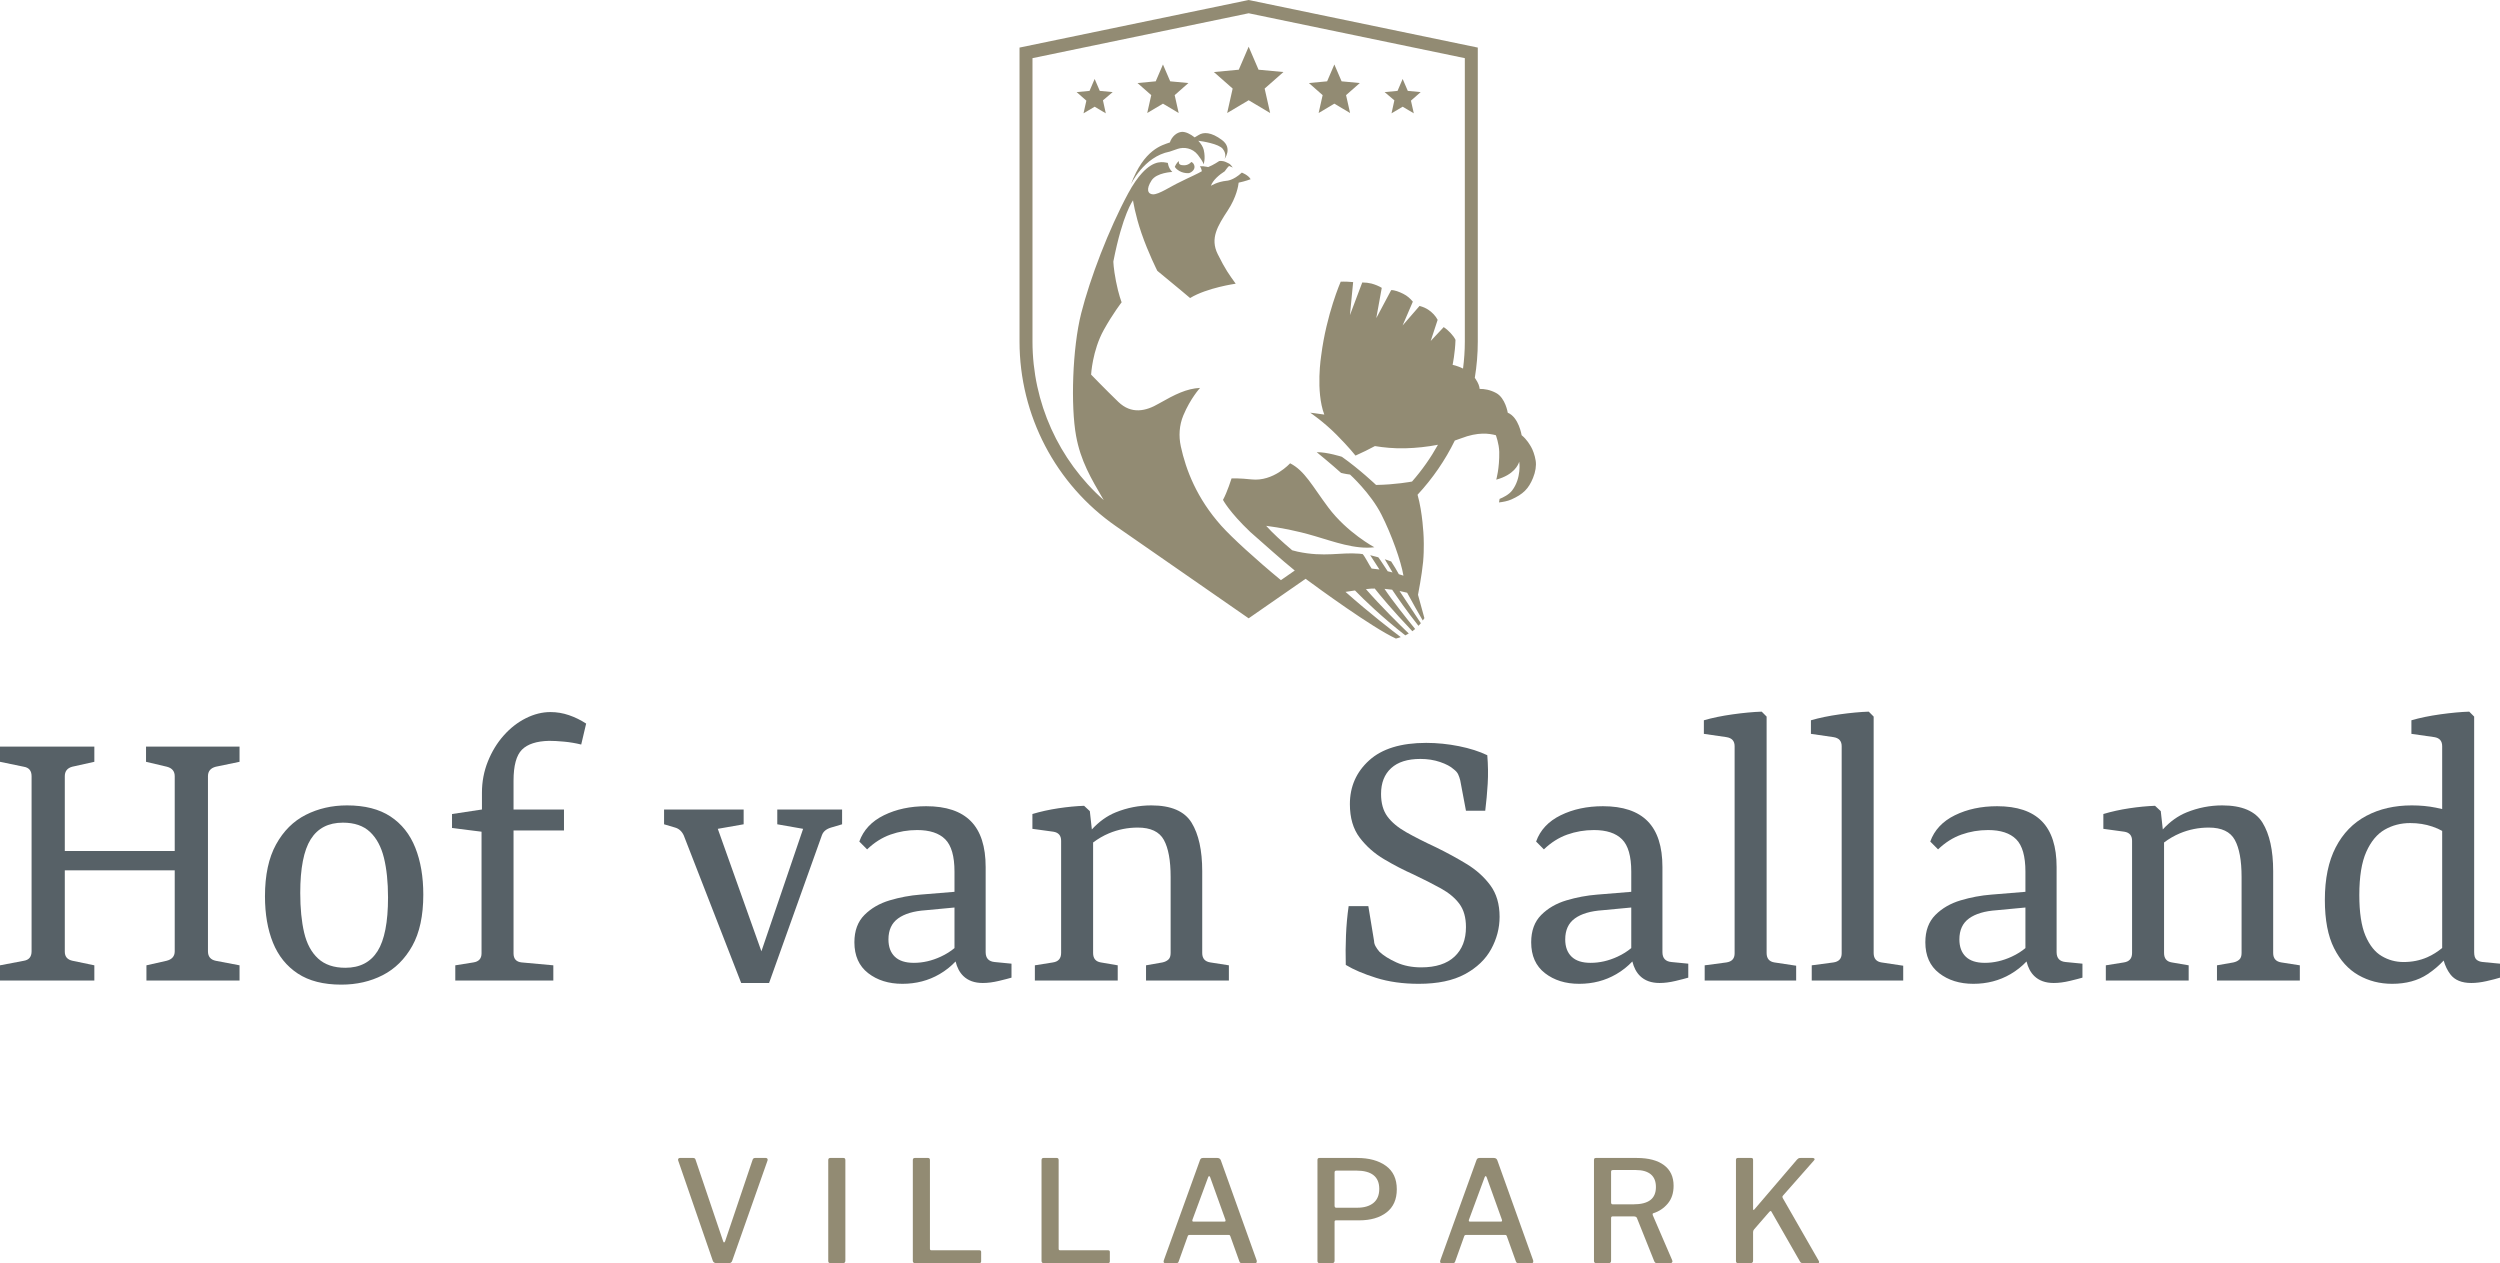 <svg width="190" height="96" viewBox="0 0 190 96" fill="none" xmlns="http://www.w3.org/2000/svg">
<g clip-path="url(#clip0_81_2358)">
<path fill-rule="evenodd" clip-rule="evenodd" d="M58.32 88.059C58.345 88.096 58.35 88.139 58.336 88.189L55.648 95.817C55.627 95.881 55.595 95.928 55.551 95.957C55.509 95.986 55.451 96 55.38 96H54.466C54.316 96 54.219 95.942 54.176 95.827L51.542 88.2C51.535 88.186 51.532 88.164 51.532 88.135C51.532 88.099 51.544 88.069 51.569 88.044C51.594 88.019 51.629 88.005 51.672 88.005H52.682C52.782 88.005 52.843 88.052 52.865 88.146L54.961 94.341C54.982 94.398 55.004 94.426 55.026 94.426C55.054 94.426 55.083 94.395 55.111 94.33L57.197 88.146C57.225 88.052 57.29 88.005 57.39 88.005H58.207C58.257 88.005 58.294 88.025 58.32 88.059Z" fill="#928B73"/>
<path fill-rule="evenodd" clip-rule="evenodd" d="M64.109 88.005C64.201 88.005 64.248 88.059 64.248 88.168V95.795C64.248 95.875 64.231 95.928 64.2 95.957C64.168 95.986 64.109 96 64.022 96H63.14C63.069 96 63.019 95.987 62.991 95.962C62.961 95.937 62.947 95.892 62.947 95.827V88.168C62.947 88.059 62.997 88.005 63.098 88.005H64.109Z" fill="#928B73"/>
<path fill-rule="evenodd" clip-rule="evenodd" d="M69.525 88.005H70.536C70.629 88.005 70.675 88.059 70.675 88.168V94.901C70.675 94.944 70.684 94.975 70.702 94.993C70.721 95.011 70.747 95.02 70.783 95.02H74.416C74.466 95.02 74.504 95.028 74.529 95.047C74.554 95.064 74.567 95.099 74.567 95.148V95.86C74.567 95.953 74.517 96 74.416 96H69.558C69.494 96 69.447 95.986 69.418 95.957C69.389 95.928 69.375 95.885 69.375 95.827V88.168C69.375 88.059 69.425 88.005 69.525 88.005Z" fill="#928B73"/>
<path fill-rule="evenodd" clip-rule="evenodd" d="M79.306 88.005H80.317C80.41 88.005 80.457 88.059 80.457 88.168V94.901C80.457 94.944 80.466 94.975 80.483 94.993C80.501 95.011 80.528 95.02 80.564 95.02H84.198C84.248 95.02 84.285 95.028 84.31 95.047C84.335 95.064 84.348 95.099 84.348 95.148V95.86C84.348 95.953 84.297 96 84.198 96H79.339C79.274 96 79.228 95.986 79.199 95.957C79.17 95.928 79.156 95.885 79.156 95.827V88.168C79.156 88.059 79.206 88.005 79.306 88.005Z" fill="#928B73"/>
<path fill-rule="evenodd" clip-rule="evenodd" d="M93.044 92.843C93.094 92.843 93.125 92.831 93.135 92.806C93.146 92.781 93.144 92.743 93.129 92.693L91.969 89.46C91.947 89.41 91.922 89.385 91.894 89.385C91.865 89.385 91.84 89.414 91.819 89.471L90.625 92.703L90.615 92.767C90.615 92.818 90.647 92.843 90.711 92.843H93.044ZM88.433 95.871L88.454 95.773L91.195 88.178C91.217 88.113 91.245 88.069 91.281 88.044C91.317 88.019 91.367 88.005 91.432 88.005H92.517C92.653 88.005 92.743 88.067 92.786 88.189L95.505 95.785C95.512 95.798 95.516 95.824 95.516 95.86C95.516 95.953 95.476 96 95.398 96H94.376C94.284 96 94.222 95.957 94.194 95.871L93.506 93.953C93.492 93.917 93.477 93.892 93.463 93.878C93.448 93.863 93.42 93.856 93.376 93.856H90.4C90.335 93.856 90.291 93.885 90.27 93.942L89.572 95.892C89.551 95.964 89.489 96 89.39 96H88.562C88.475 96 88.433 95.957 88.433 95.871Z" fill="#928B73"/>
<path fill-rule="evenodd" clip-rule="evenodd" d="M103.072 88.965H101.589C101.532 88.965 101.49 88.976 101.465 88.997C101.44 89.018 101.427 89.058 101.427 89.116V91.626C101.427 91.734 101.467 91.787 101.546 91.787H103.147C103.67 91.787 104.08 91.667 104.378 91.426C104.675 91.186 104.824 90.828 104.824 90.354C104.824 89.428 104.24 88.965 103.072 88.965ZM105.378 92.143C104.859 92.545 104.165 92.746 103.298 92.746H101.535C101.463 92.746 101.427 92.783 101.427 92.854V95.817C101.427 95.939 101.363 96 101.234 96H100.299C100.184 96 100.127 95.946 100.127 95.838V88.168C100.127 88.11 100.138 88.069 100.159 88.044C100.181 88.019 100.22 88.005 100.278 88.005H103.147C104.05 88.005 104.778 88.205 105.329 88.603C105.881 89.003 106.157 89.597 106.157 90.386C106.157 91.155 105.897 91.741 105.378 92.143Z" fill="#928B73"/>
<path fill-rule="evenodd" clip-rule="evenodd" d="M114.058 92.843C114.108 92.843 114.139 92.831 114.149 92.806C114.16 92.781 114.158 92.743 114.143 92.693L112.983 89.46C112.961 89.41 112.936 89.385 112.907 89.385C112.879 89.385 112.854 89.414 112.833 89.471L111.639 92.703L111.629 92.767C111.629 92.818 111.66 92.843 111.725 92.843H114.058ZM109.447 95.871L109.468 95.773L112.209 88.178C112.231 88.113 112.259 88.069 112.294 88.044C112.33 88.019 112.381 88.005 112.446 88.005H113.531C113.667 88.005 113.757 88.067 113.799 88.189L116.519 95.785C116.526 95.798 116.53 95.824 116.53 95.86C116.53 95.953 116.49 96 116.411 96H115.39C115.297 96 115.236 95.957 115.208 95.871L114.52 93.953C114.506 93.917 114.491 93.892 114.477 93.878C114.462 93.863 114.434 93.856 114.39 93.856H111.413C111.349 93.856 111.305 93.885 111.284 93.942L110.586 95.892C110.565 95.964 110.503 96 110.403 96H109.576C109.489 96 109.447 95.957 109.447 95.871Z" fill="#928B73"/>
<path fill-rule="evenodd" clip-rule="evenodd" d="M125.425 91.206C125.708 90.99 125.85 90.66 125.85 90.215C125.85 89.783 125.719 89.46 125.457 89.245C125.195 89.03 124.817 88.922 124.323 88.922H122.614C122.549 88.922 122.505 88.93 122.48 88.949C122.455 88.967 122.442 89.001 122.442 89.051V91.378C122.442 91.479 122.482 91.529 122.56 91.529H124.141C124.714 91.529 125.141 91.421 125.425 91.206ZM127.107 95.86C127.107 95.896 127.093 95.928 127.064 95.957C127.036 95.986 127 96 126.957 96H125.914C125.828 96 125.764 95.95 125.72 95.849L124.409 92.574C124.38 92.487 124.291 92.445 124.141 92.445H122.571C122.486 92.445 122.442 92.484 122.442 92.563V95.806C122.442 95.878 122.426 95.928 122.394 95.957C122.361 95.986 122.309 96 122.238 96H121.324C121.26 96 121.213 95.986 121.184 95.957C121.156 95.928 121.142 95.885 121.142 95.827V88.168C121.142 88.11 121.153 88.069 121.174 88.044C121.195 88.019 121.235 88.005 121.292 88.005H124.399C125.287 88.005 125.975 88.188 126.463 88.55C126.949 88.913 127.193 89.435 127.193 90.117C127.193 90.671 127.045 91.123 126.747 91.475C126.45 91.827 126.083 92.072 125.645 92.208C125.603 92.222 125.588 92.265 125.603 92.337L127.085 95.773C127.1 95.817 127.107 95.846 127.107 95.86Z" fill="#928B73"/>
<path fill-rule="evenodd" clip-rule="evenodd" d="M138.253 95.914C138.253 95.971 138.217 96 138.146 96H137.028C136.921 96 136.846 95.961 136.802 95.881L134.631 92.089C134.616 92.053 134.595 92.035 134.566 92.035C134.545 92.035 134.509 92.061 134.459 92.11L133.309 93.436C133.258 93.494 133.234 93.561 133.234 93.641V95.817C133.234 95.939 133.165 96 133.029 96H132.116C132.051 96 132.005 95.987 131.976 95.962C131.947 95.937 131.933 95.892 131.933 95.827V88.157C131.933 88.056 131.98 88.005 132.072 88.005H133.105C133.191 88.005 133.234 88.052 133.234 88.146V91.874C133.234 91.931 133.245 91.96 133.266 91.96C133.28 91.96 133.305 91.942 133.341 91.906L136.577 88.124C136.62 88.081 136.657 88.051 136.689 88.032C136.722 88.015 136.774 88.005 136.846 88.005H137.759C137.803 88.005 137.838 88.015 137.866 88.032C137.895 88.051 137.91 88.074 137.91 88.103C137.91 88.132 137.895 88.16 137.866 88.189L135.502 90.872C135.473 90.915 135.458 90.944 135.458 90.958C135.458 90.979 135.47 91.011 135.491 91.055L138.221 95.817C138.243 95.846 138.253 95.878 138.253 95.914Z" fill="#928B73"/>
<path fill-rule="evenodd" clip-rule="evenodd" d="M11.098 57.897L12.687 58.272C13.082 58.376 13.279 58.616 13.279 58.991V64.677H4.925V58.991C4.925 58.616 5.112 58.376 5.486 58.272L7.17 57.897V56.741H0V57.897L1.808 58.272C2.202 58.335 2.4 58.575 2.4 58.991V72.301C2.4 72.718 2.202 72.957 1.808 73.02L0 73.364V74.52H7.17V73.364L5.517 73.02C5.122 72.937 4.925 72.707 4.925 72.332V66.146H13.279V72.301C13.279 72.676 13.072 72.916 12.656 73.02L11.129 73.364V74.52H18.205V73.364L16.397 73.02C16.002 72.937 15.805 72.697 15.805 72.301V58.991C15.805 58.616 16.002 58.376 16.397 58.272L18.205 57.897V56.741H11.098V57.897Z" fill="#576167"/>
<path fill-rule="evenodd" clip-rule="evenodd" d="M28.695 72.286C28.165 73.129 27.349 73.551 26.248 73.551C25.375 73.551 24.684 73.317 24.175 72.848C23.666 72.379 23.312 71.723 23.115 70.879C22.917 70.036 22.819 69.032 22.819 67.865C22.819 65.99 23.084 64.631 23.614 63.787C24.144 62.943 24.959 62.522 26.061 62.522C26.934 62.522 27.62 62.756 28.118 63.224C28.617 63.693 28.97 64.35 29.179 65.193C29.386 66.037 29.49 67.043 29.49 68.208C29.49 70.083 29.225 71.442 28.695 72.286ZM29.677 62.053C28.825 61.491 27.723 61.21 26.373 61.21C25.229 61.21 24.185 61.449 23.239 61.928C22.294 62.407 21.541 63.157 20.98 64.178C20.419 65.198 20.138 66.511 20.138 68.115C20.138 69.469 20.341 70.645 20.746 71.645C21.151 72.645 21.779 73.426 22.632 73.989C23.484 74.551 24.585 74.832 25.937 74.832C27.101 74.832 28.15 74.593 29.085 74.113C30.02 73.635 30.768 72.895 31.33 71.895C31.89 70.895 32.171 69.594 32.171 67.99C32.171 66.635 31.969 65.449 31.563 64.428C31.158 63.408 30.529 62.615 29.677 62.053Z" fill="#576167"/>
<path fill-rule="evenodd" clip-rule="evenodd" d="M41.835 54.117C41.211 54.117 40.587 54.273 39.964 54.585C39.34 54.898 38.779 55.336 38.281 55.898C37.782 56.459 37.382 57.116 37.08 57.866C36.779 58.616 36.628 59.408 36.628 60.241V61.522L34.353 61.866V62.928L36.597 63.209V72.458C36.597 72.853 36.389 73.083 35.974 73.145L34.602 73.364V74.52H42.053V73.364L39.652 73.145C39.236 73.104 39.029 72.874 39.029 72.458V63.115H42.863V61.522H39.029V59.334C39.029 58.189 39.242 57.403 39.668 56.975C40.094 56.549 40.785 56.324 41.741 56.304C42.053 56.304 42.431 56.324 42.879 56.366C43.325 56.408 43.756 56.481 44.172 56.585L44.547 54.992C44.13 54.721 43.694 54.507 43.237 54.351C42.78 54.195 42.312 54.117 41.835 54.117Z" fill="#576167"/>
<path fill-rule="evenodd" clip-rule="evenodd" d="M59.073 62.646L61.037 62.991L57.867 72.3L54.553 62.991L56.517 62.646V61.522H50.469V62.646L51.311 62.896C51.601 62.98 51.82 63.178 51.965 63.49L56.33 74.707H58.45L62.471 63.459C62.575 63.188 62.804 63.001 63.157 62.896L63.999 62.646V61.522H59.073V62.646Z" fill="#576167"/>
<path fill-rule="evenodd" clip-rule="evenodd" d="M71.496 72.707C70.821 73.02 70.14 73.176 69.454 73.176C68.81 73.176 68.327 73.02 68.005 72.707C67.682 72.395 67.522 71.957 67.522 71.395C67.522 70.687 67.766 70.156 68.254 69.802C68.743 69.448 69.443 69.239 70.358 69.177L72.541 68.971V72.055C72.249 72.298 71.906 72.518 71.496 72.707ZM74.91 72.364V65.896C74.91 64.334 74.536 63.173 73.787 62.412C73.04 61.652 71.906 61.272 70.39 61.272C69.184 61.272 68.114 61.501 67.178 61.959C66.244 62.418 65.62 63.084 65.308 63.958L65.901 64.553C66.44 64.033 67.033 63.657 67.677 63.428C68.322 63.199 68.997 63.084 69.704 63.084C70.66 63.084 71.371 63.318 71.839 63.787C72.306 64.255 72.541 65.074 72.541 66.24V67.778L69.954 67.99C69.163 68.052 68.383 68.198 67.615 68.427C66.846 68.657 66.207 69.026 65.698 69.536C65.188 70.047 64.934 70.739 64.934 71.614C64.934 72.635 65.282 73.416 65.978 73.958C66.675 74.499 67.542 74.77 68.581 74.77C69.621 74.77 70.561 74.525 71.403 74.036C71.876 73.761 72.279 73.435 72.624 73.071C72.738 73.536 72.933 73.906 73.211 74.176C73.574 74.53 74.068 74.707 74.692 74.707C75.066 74.707 75.471 74.655 75.908 74.551C76.344 74.447 76.666 74.363 76.874 74.301V73.239L75.595 73.114C75.138 73.072 74.91 72.822 74.91 72.364Z" fill="#576167"/>
<path fill-rule="evenodd" clip-rule="evenodd" d="M91.369 72.427V66.209C91.369 64.626 91.098 63.396 90.559 62.522C90.018 61.647 89 61.21 87.503 61.21C86.568 61.21 85.664 61.386 84.791 61.74C84.128 62.01 83.524 62.444 82.981 63.038L82.827 61.647L82.391 61.241C81.787 61.262 81.138 61.324 80.442 61.428C79.746 61.533 79.086 61.678 78.463 61.865V62.991L80.053 63.209C80.447 63.271 80.645 63.501 80.645 63.897V72.427C80.645 72.844 80.438 73.083 80.022 73.145L78.65 73.364V74.52H84.947V73.364L83.668 73.145C83.274 73.083 83.076 72.844 83.076 72.427V64.029C83.452 63.748 83.85 63.513 84.277 63.334C84.972 63.043 85.705 62.896 86.474 62.896C87.451 62.896 88.111 63.209 88.454 63.834C88.797 64.459 88.968 65.396 88.968 66.646V72.427C88.968 72.655 88.911 72.822 88.797 72.926C88.682 73.031 88.532 73.104 88.345 73.145L87.098 73.364V74.52H93.395V73.364L91.992 73.145C91.576 73.083 91.369 72.844 91.369 72.427Z" fill="#576167"/>
<path fill-rule="evenodd" clip-rule="evenodd" d="M111.46 65.662C110.722 65.213 109.948 64.792 109.137 64.396C108.243 63.98 107.484 63.595 106.861 63.241C106.238 62.886 105.764 62.49 105.443 62.053C105.121 61.615 104.96 61.043 104.96 60.335C104.96 59.502 105.214 58.85 105.724 58.382C106.233 57.913 106.975 57.679 107.953 57.679C108.493 57.679 108.991 57.757 109.449 57.913C109.906 58.069 110.248 58.252 110.477 58.46C110.644 58.585 110.758 58.715 110.82 58.85C110.883 58.986 110.935 59.137 110.977 59.303L111.413 61.615H112.878C112.961 60.949 113.023 60.267 113.065 59.569C113.106 58.871 113.096 58.147 113.034 57.397C112.431 57.106 111.713 56.877 110.883 56.71C110.051 56.544 109.22 56.459 108.389 56.459C106.476 56.459 105.032 56.903 104.056 57.788C103.079 58.674 102.591 59.783 102.591 61.115C102.591 62.157 102.84 63.006 103.338 63.662C103.837 64.318 104.455 64.865 105.193 65.302C105.931 65.74 106.674 66.125 107.423 66.459C108.212 66.833 108.908 67.188 109.511 67.521C110.113 67.855 110.582 68.245 110.914 68.692C111.246 69.141 111.413 69.729 111.413 70.458C111.413 71.416 111.121 72.166 110.54 72.707C109.958 73.249 109.116 73.52 108.015 73.52C107.308 73.52 106.679 73.394 106.129 73.145C105.578 72.895 105.147 72.625 104.836 72.332C104.711 72.187 104.612 72.047 104.539 71.911C104.466 71.776 104.43 71.645 104.43 71.52L103.993 68.864H102.497C102.393 69.594 102.325 70.333 102.295 71.083C102.264 71.833 102.258 72.582 102.279 73.333C102.86 73.687 103.63 74.016 104.586 74.317C105.542 74.619 106.622 74.77 107.828 74.77C109.262 74.77 110.43 74.525 111.335 74.036C112.239 73.547 112.904 72.911 113.33 72.13C113.756 71.348 113.969 70.531 113.969 69.677C113.969 68.718 113.735 67.922 113.268 67.287C112.8 66.651 112.197 66.11 111.46 65.662Z" fill="#576167"/>
<path fill-rule="evenodd" clip-rule="evenodd" d="M122.931 72.707C122.256 73.02 121.575 73.176 120.889 73.176C120.245 73.176 119.762 73.02 119.44 72.707C119.117 72.395 118.957 71.957 118.957 71.395C118.957 70.687 119.201 70.156 119.689 69.802C120.177 69.448 120.879 69.239 121.793 69.177L123.976 68.971V72.055C123.684 72.298 123.341 72.518 122.931 72.707ZM126.345 72.364V65.896C126.345 64.334 125.971 63.173 125.222 62.412C124.475 61.652 123.341 61.272 121.825 61.272C120.619 61.272 119.549 61.501 118.614 61.959C117.679 62.418 117.055 63.084 116.744 63.958L117.336 64.553C117.876 64.033 118.468 63.657 119.113 63.428C119.757 63.199 120.432 63.084 121.139 63.084C122.095 63.084 122.807 63.318 123.274 63.787C123.742 64.255 123.976 65.074 123.976 66.24V67.778L121.389 67.99C120.598 68.052 119.819 68.198 119.05 68.427C118.281 68.657 117.642 69.026 117.133 69.536C116.624 70.047 116.37 70.739 116.37 71.614C116.37 72.635 116.717 73.416 117.414 73.958C118.11 74.499 118.977 74.77 120.016 74.77C121.056 74.77 121.996 74.525 122.838 74.036C123.312 73.761 123.714 73.435 124.059 73.071C124.173 73.536 124.368 73.906 124.646 74.176C125.009 74.53 125.503 74.707 126.127 74.707C126.501 74.707 126.906 74.655 127.343 74.551C127.779 74.447 128.101 74.363 128.309 74.301V73.239L127.03 73.114C126.573 73.072 126.345 72.822 126.345 72.364Z" fill="#576167"/>
<path fill-rule="evenodd" clip-rule="evenodd" d="M134.263 72.427V54.461L133.889 54.085C133.245 54.107 132.512 54.174 131.691 54.289C130.87 54.404 130.137 54.554 129.494 54.742V55.773L131.208 56.022C131.624 56.085 131.831 56.315 131.831 56.71V72.458C131.831 72.853 131.624 73.083 131.208 73.145L129.556 73.364V74.52H136.508V73.394L134.855 73.145C134.46 73.083 134.263 72.844 134.263 72.427Z" fill="#576167"/>
<path fill-rule="evenodd" clip-rule="evenodd" d="M142.398 72.427V54.461L142.025 54.085C141.38 54.107 140.648 54.174 139.827 54.289C139.006 54.404 138.273 54.554 137.63 54.742V55.773L139.344 56.022C139.76 56.085 139.967 56.315 139.967 56.71V72.458C139.967 72.853 139.76 73.083 139.344 73.145L137.692 73.364V74.52H144.644V73.394L142.991 73.145C142.596 73.083 142.398 72.844 142.398 72.427Z" fill="#576167"/>
<path fill-rule="evenodd" clip-rule="evenodd" d="M152.888 72.707C152.212 73.02 151.532 73.176 150.847 73.176C150.202 73.176 149.719 73.02 149.397 72.707C149.074 72.395 148.913 71.957 148.913 71.395C148.913 70.687 149.158 70.156 149.646 69.802C150.135 69.448 150.836 69.239 151.75 69.177L153.932 68.971V72.055C153.642 72.298 153.298 72.518 152.888 72.707ZM156.302 72.364V65.896C156.302 64.334 155.927 63.173 155.179 62.412C154.431 61.652 153.298 61.272 151.782 61.272C150.576 61.272 149.506 61.501 148.571 61.959C147.636 62.418 147.012 63.084 146.7 63.958L147.293 64.553C147.833 64.033 148.425 63.657 149.07 63.428C149.714 63.199 150.389 63.084 151.096 63.084C152.051 63.084 152.763 63.318 153.231 63.787C153.699 64.255 153.932 65.074 153.932 66.24V67.778L151.345 67.99C150.555 68.052 149.776 68.198 149.007 68.427C148.238 68.657 147.6 69.026 147.09 69.536C146.58 70.047 146.326 70.739 146.326 71.614C146.326 72.635 146.674 73.416 147.371 73.958C148.067 74.499 148.934 74.77 149.974 74.77C151.013 74.77 151.953 74.525 152.795 74.036C153.268 73.761 153.671 73.435 154.016 73.071C154.13 73.536 154.325 73.906 154.603 74.176C154.967 74.53 155.46 74.707 156.084 74.707C156.458 74.707 156.863 74.655 157.3 74.551C157.736 74.447 158.057 74.363 158.266 74.301V73.239L156.987 73.114C156.53 73.072 156.302 72.822 156.302 72.364Z" fill="#576167"/>
<path fill-rule="evenodd" clip-rule="evenodd" d="M172.761 72.427V66.209C172.761 64.626 172.49 63.396 171.95 62.522C171.409 61.647 170.392 61.21 168.895 61.21C167.96 61.21 167.057 61.386 166.184 61.74C165.519 62.01 164.917 62.444 164.373 63.038L164.219 61.647L163.782 61.241C163.18 61.262 162.53 61.324 161.835 61.428C161.138 61.533 160.479 61.678 159.855 61.865V62.991L161.445 63.209C161.84 63.271 162.037 63.501 162.037 63.897V72.427C162.037 72.844 161.829 73.083 161.413 73.145L160.043 73.364V74.52H166.339V73.364L165.061 73.145C164.666 73.083 164.468 72.844 164.468 72.427V64.029C164.844 63.748 165.242 63.513 165.669 63.334C166.365 63.043 167.097 62.896 167.867 62.896C168.843 62.896 169.504 63.209 169.846 63.834C170.189 64.459 170.36 65.396 170.36 66.646V72.427C170.36 72.655 170.303 72.822 170.189 72.926C170.075 73.031 169.924 73.104 169.737 73.145L168.49 73.364V74.52H174.787V73.364L173.385 73.145C172.968 73.083 172.761 72.844 172.761 72.427Z" fill="#576167"/>
<path fill-rule="evenodd" clip-rule="evenodd" d="M184.467 72.754C183.916 72.994 183.319 73.114 182.674 73.114C182.071 73.114 181.516 72.963 181.007 72.66C180.497 72.359 180.087 71.843 179.775 71.115C179.464 70.385 179.308 69.354 179.308 68.021C179.308 66.626 179.484 65.532 179.838 64.74C180.191 63.949 180.658 63.386 181.24 63.052C181.821 62.72 182.467 62.553 183.173 62.553C183.776 62.553 184.337 62.642 184.857 62.819C185.162 62.923 185.407 63.033 185.605 63.148V72.049C185.261 72.326 184.89 72.571 184.467 72.754ZM188.691 73.114C188.482 73.093 188.321 73.031 188.207 72.926C188.093 72.822 188.036 72.635 188.036 72.364V54.461L187.662 54.085C187.018 54.107 186.285 54.174 185.464 54.289C184.643 54.404 183.911 54.554 183.267 54.742V55.773L185.012 56.022C185.407 56.085 185.605 56.315 185.605 56.71V61.488C185.454 61.452 185.296 61.416 185.122 61.382C184.55 61.267 183.942 61.21 183.298 61.21C181.988 61.21 180.835 61.475 179.838 62.006C178.84 62.537 178.065 63.334 177.515 64.396C176.964 65.459 176.689 66.792 176.689 68.395C176.689 69.916 176.923 71.141 177.391 72.067C177.858 72.994 178.476 73.676 179.245 74.113C180.014 74.551 180.866 74.77 181.801 74.77C182.861 74.77 183.76 74.525 184.498 74.036C184.969 73.724 185.371 73.376 185.719 73C185.83 73.394 185.997 73.747 186.228 74.051C186.561 74.488 187.09 74.707 187.818 74.707C188.171 74.707 188.556 74.66 188.971 74.567C189.387 74.473 189.73 74.384 190 74.301V73.239L188.691 73.114Z" fill="#576167"/>
<path fill-rule="evenodd" clip-rule="evenodd" d="M90.536 12.312C90.328 12.55 90.057 12.587 89.814 12.55C89.504 12.501 89.609 12.242 89.609 12.242C89.398 12.362 89.285 12.688 89.285 12.688C89.676 13.231 90.368 13.158 90.368 13.158C90.599 13.083 90.85 12.854 90.768 12.582C90.695 12.336 90.536 12.312 90.536 12.312Z" fill="#928B73"/>
<path fill-rule="evenodd" clip-rule="evenodd" d="M92.875 10.644C92.042 10.018 91.462 10.031 91.104 10.257C90.973 10.339 90.876 10.396 90.794 10.442C90.472 10.182 90.101 10.005 89.82 10.023C89.435 10.047 89.053 10.385 88.909 10.826C88.323 11.036 86.954 11.325 85.939 14.026C85.939 14.026 86.928 11.897 88.895 11.524C88.895 11.524 89.18 11.423 89.505 11.314C89.971 11.159 90.619 11.236 91.039 11.772C91.458 12.309 91.477 12.491 91.477 12.491C91.477 12.491 91.634 12.057 91.488 11.405C91.435 11.168 91.275 10.918 91.068 10.696C91.383 10.737 92.629 10.929 92.932 11.315C93.279 11.755 93.049 12.105 93.049 12.105C93.049 12.105 93.708 11.269 92.875 10.644Z" fill="#928B73"/>
<path fill-rule="evenodd" clip-rule="evenodd" d="M111.327 25.962C111.327 26.651 111.278 27.334 111.191 28.01C110.768 27.802 110.398 27.727 110.398 27.727C110.398 27.727 110.587 26.832 110.618 25.83C110.47 25.506 110.052 25.072 109.723 24.859L108.733 25.914L109.261 24.308C109.093 23.991 108.859 23.758 108.598 23.574C108.365 23.41 108.177 23.335 107.886 23.25L106.597 24.737L107.376 22.926C107.174 22.688 106.966 22.49 106.642 22.328C106.343 22.179 105.99 22.041 105.73 22.049L104.597 24.178L105.014 21.876C104.79 21.738 104.497 21.621 104.234 21.55C103.932 21.489 103.844 21.474 103.531 21.468L102.595 23.949L102.839 21.439C102.628 21.414 102.152 21.394 101.893 21.409C101.893 21.409 100.81 23.884 100.411 27.018C100.411 27.018 99.975 29.73 100.646 31.508C100.048 31.417 99.577 31.365 99.577 31.365C99.577 31.365 100.595 32.049 101.588 33.051C102.535 34.006 103.018 34.625 103.018 34.625C103.536 34.397 104.03 34.15 104.494 33.902C105.141 34.011 105.928 34.091 106.8 34.07C107.629 34.049 108.482 33.959 109.285 33.802C108.731 34.797 108.072 35.736 107.314 36.598C107.229 36.614 106.039 36.834 104.581 36.856C104.581 36.856 103.314 35.651 101.983 34.717C101.983 34.717 100.878 34.358 100.071 34.365C100.071 34.365 101.247 35.328 101.919 35.939C101.919 35.939 102.226 36.022 102.603 36.067C102.603 36.067 104.168 37.487 104.987 39.106C105.766 40.645 106.479 42.652 106.662 43.75C106.556 43.714 106.442 43.678 106.312 43.639C106.176 43.391 105.919 42.946 105.728 42.67C105.586 42.617 105.422 42.559 105.244 42.502C105.386 42.737 105.67 43.213 105.834 43.506C105.716 43.475 105.591 43.446 105.466 43.416C105.273 43.138 104.99 42.669 104.752 42.355C104.593 42.31 104.308 42.233 104.135 42.195C104.317 42.491 104.676 43.01 104.838 43.282C104.722 43.259 104.361 43.231 104.245 43.211C104.061 42.957 103.743 42.298 103.562 42.111C103.422 42.09 103.441 42.093 103.299 42.08C103.293 42.08 103.289 42.08 103.283 42.079C101.876 41.962 100.665 42.361 98.617 41.926C98.474 41.895 98.334 41.857 98.206 41.821C97.429 41.162 96.71 40.505 96.229 39.963C97.294 40.104 98.447 40.307 99.917 40.74C101.363 41.164 102.998 41.772 104.45 41.591C104.45 41.591 102.385 40.487 100.948 38.564C99.731 36.936 99.162 35.775 98.047 35.21C98.047 35.21 96.785 36.622 95.107 36.435C94.213 36.336 93.599 36.357 93.599 36.357C93.599 36.357 93.268 37.408 92.947 37.991C92.947 37.991 93.414 38.902 95.023 40.431C96.132 41.399 97.4 42.554 98.402 43.36L97.349 44.091C95.428 42.506 93.61 40.843 92.819 39.958C90.957 37.874 90.13 35.715 89.742 33.926C89.571 33.139 89.623 32.315 89.933 31.572C90.477 30.268 91.206 29.48 91.206 29.48C90.179 29.535 89.322 29.962 88.068 30.674C87.087 31.253 85.986 31.499 84.993 30.544C84.001 29.587 82.924 28.47 82.924 28.47C82.924 28.47 83.02 26.642 83.881 25.086C84.562 23.855 85.245 22.973 85.245 22.973C85.245 22.973 85.013 22.399 84.815 21.378C84.616 20.358 84.616 19.869 84.616 19.869C85.323 16.251 86.109 15.227 86.109 15.227C86.109 15.227 86.263 16.296 86.751 17.719C87.273 19.238 87.956 20.582 87.956 20.582C89.353 21.724 90.447 22.651 90.447 22.651C91.743 21.863 93.913 21.562 93.913 21.562C93.404 20.849 93.14 20.508 92.546 19.313C91.952 18.117 92.538 17.173 93.315 15.986C93.976 14.979 94.112 14.119 94.138 13.882C94.614 13.783 95.048 13.621 95.048 13.621C94.867 13.296 94.378 13.118 94.378 13.118C93.717 13.733 93.222 13.738 93.222 13.738C92.5 13.812 92.028 14.123 92.028 14.123C92.175 13.692 92.674 13.274 93.081 13.016C93.081 13.016 93.3 12.699 93.408 12.612C93.51 12.646 93.691 12.738 93.691 12.738C93.691 12.738 93.577 12.565 93.465 12.47C93.465 12.47 93.392 12.41 93.152 12.309C92.869 12.19 92.656 12.242 92.656 12.242C92.656 12.242 92.222 12.54 91.823 12.697C91.823 12.697 91.578 12.647 91.443 12.636C91.291 12.625 91.191 12.643 91.191 12.643C91.301 12.756 91.341 13.013 91.341 13.013C91.155 13.14 90.16 13.598 90.16 13.598L89.686 13.832C88.963 14.166 88.074 14.79 87.621 14.77C87.232 14.753 87.084 14.384 87.516 13.716C87.904 13.112 89.094 13.069 89.094 13.069C88.783 12.765 88.757 12.382 88.757 12.382C88.419 12.323 87.753 12.103 86.785 13.161C86.463 13.513 86.113 14.006 85.743 14.691C84.263 17.434 82.843 21.154 82.171 23.81C81.498 26.465 81.368 30.869 81.784 33.137C82.13 35.028 82.907 36.34 83.883 38.007C80.464 34.975 78.469 30.597 78.469 25.962V4.42L94.898 1.008L111.327 4.42V25.962ZM116.713 35.021C116.649 34.59 116.476 34.152 116.359 33.959C116.276 33.822 116.054 33.407 115.644 33.076C115.644 33.076 115.428 31.707 114.589 31.366C114.589 31.366 114.415 30.249 113.706 29.868C113.248 29.622 112.813 29.553 112.454 29.557C112.437 29.363 112.363 29.123 112.136 28.788C112.12 28.763 112.102 28.741 112.085 28.718C112.233 27.813 112.312 26.892 112.312 25.962V3.616L94.898 0L94.798 0.021L77.484 3.616V25.962C77.484 31.562 80.227 36.809 84.82 39.997L94.898 46.992L99.225 43.989C100.154 44.675 104.312 47.715 106.089 48.531C106.221 48.502 106.338 48.46 106.457 48.419C105.893 47.994 104.139 46.652 102.258 44.983C102.481 44.95 102.722 44.915 102.979 44.875C103.71 45.627 105.016 46.886 106.803 48.288C106.897 48.244 106.982 48.196 107.066 48.147C106.347 47.453 104.953 46.081 103.811 44.774C103.94 44.761 104.055 44.745 104.196 44.736C104.291 44.729 104.386 44.732 104.481 44.73C104.881 45.237 105.788 46.341 107.34 47.973C107.415 47.918 107.486 47.861 107.552 47.803C106.939 47.052 105.836 45.675 105.221 44.752C105.423 44.769 105.618 44.789 105.803 44.817C106.197 45.404 106.945 46.489 107.804 47.563C107.866 47.496 107.932 47.429 107.985 47.363C107.532 46.68 106.832 45.623 106.364 44.914C106.595 44.96 106.788 45.007 106.942 45.047C107.309 45.717 107.863 46.72 108.131 47.159C108.172 47.099 108.22 47.037 108.254 46.98C108.187 46.736 107.954 45.877 107.768 45.206C107.768 45.206 108.062 43.708 108.156 42.706C108.249 41.703 108.192 40.729 108.192 40.729C108.192 40.729 108.122 38.955 107.734 37.6C108.88 36.366 109.834 34.977 110.566 33.481C110.729 33.429 110.887 33.373 111.039 33.314C112.334 32.811 113.182 32.946 113.684 33.076C113.684 33.076 113.93 33.721 113.942 34.345C113.966 35.598 113.714 36.454 113.714 36.454C115.069 36.085 115.392 35.323 115.46 35.09C115.47 35.086 115.646 36.337 114.917 37.282C114.676 37.593 114.252 37.803 113.97 37.916C113.956 38.002 113.94 38.094 113.924 38.185C114.198 38.153 114.571 38.09 114.857 37.962C115.757 37.562 116.172 37.148 116.508 36.326C116.702 35.854 116.768 35.396 116.713 35.021Z" fill="#928B73"/>
<path fill-rule="evenodd" clip-rule="evenodd" d="M100.216 8.589L101.411 7.878L102.606 8.589L102.3 7.23L103.346 6.311L101.961 6.181L101.411 4.901L100.861 6.181L99.477 6.311L100.521 7.23L100.216 8.589Z" fill="#928B73"/>
<path fill-rule="evenodd" clip-rule="evenodd" d="M105.756 8.613L106.602 8.109L107.449 8.613L107.232 7.65L107.972 6.999L106.992 6.907L106.602 6.001L106.213 6.907L105.232 6.999L105.972 7.627L105.756 8.613Z" fill="#928B73"/>
<path fill-rule="evenodd" clip-rule="evenodd" d="M87.19 8.589L88.385 7.878L89.58 8.589L89.275 7.23L90.319 6.311L88.935 6.181L88.385 4.901L87.835 6.181L86.451 6.311L87.495 7.23L87.19 8.589Z" fill="#928B73"/>
<path fill-rule="evenodd" clip-rule="evenodd" d="M83.583 6.907L83.194 6.001L82.805 6.907L81.824 6.999L82.564 7.65L82.347 8.613L83.194 8.109L84.04 8.613L83.824 7.627L84.564 6.999L83.583 6.907Z" fill="#928B73"/>
<path fill-rule="evenodd" clip-rule="evenodd" d="M94.147 5.298L92.255 5.475L93.682 6.731L93.265 8.589L94.898 7.618L96.531 8.589L96.113 6.731L97.541 5.475L95.649 5.298L94.898 3.55L94.147 5.298Z" fill="#928B73"/>
</g>
<defs>
<clipPath id="clip0_81_2358">
<rect width="190" height="96" fill="white"/>
</clipPath>
</defs>
</svg>
